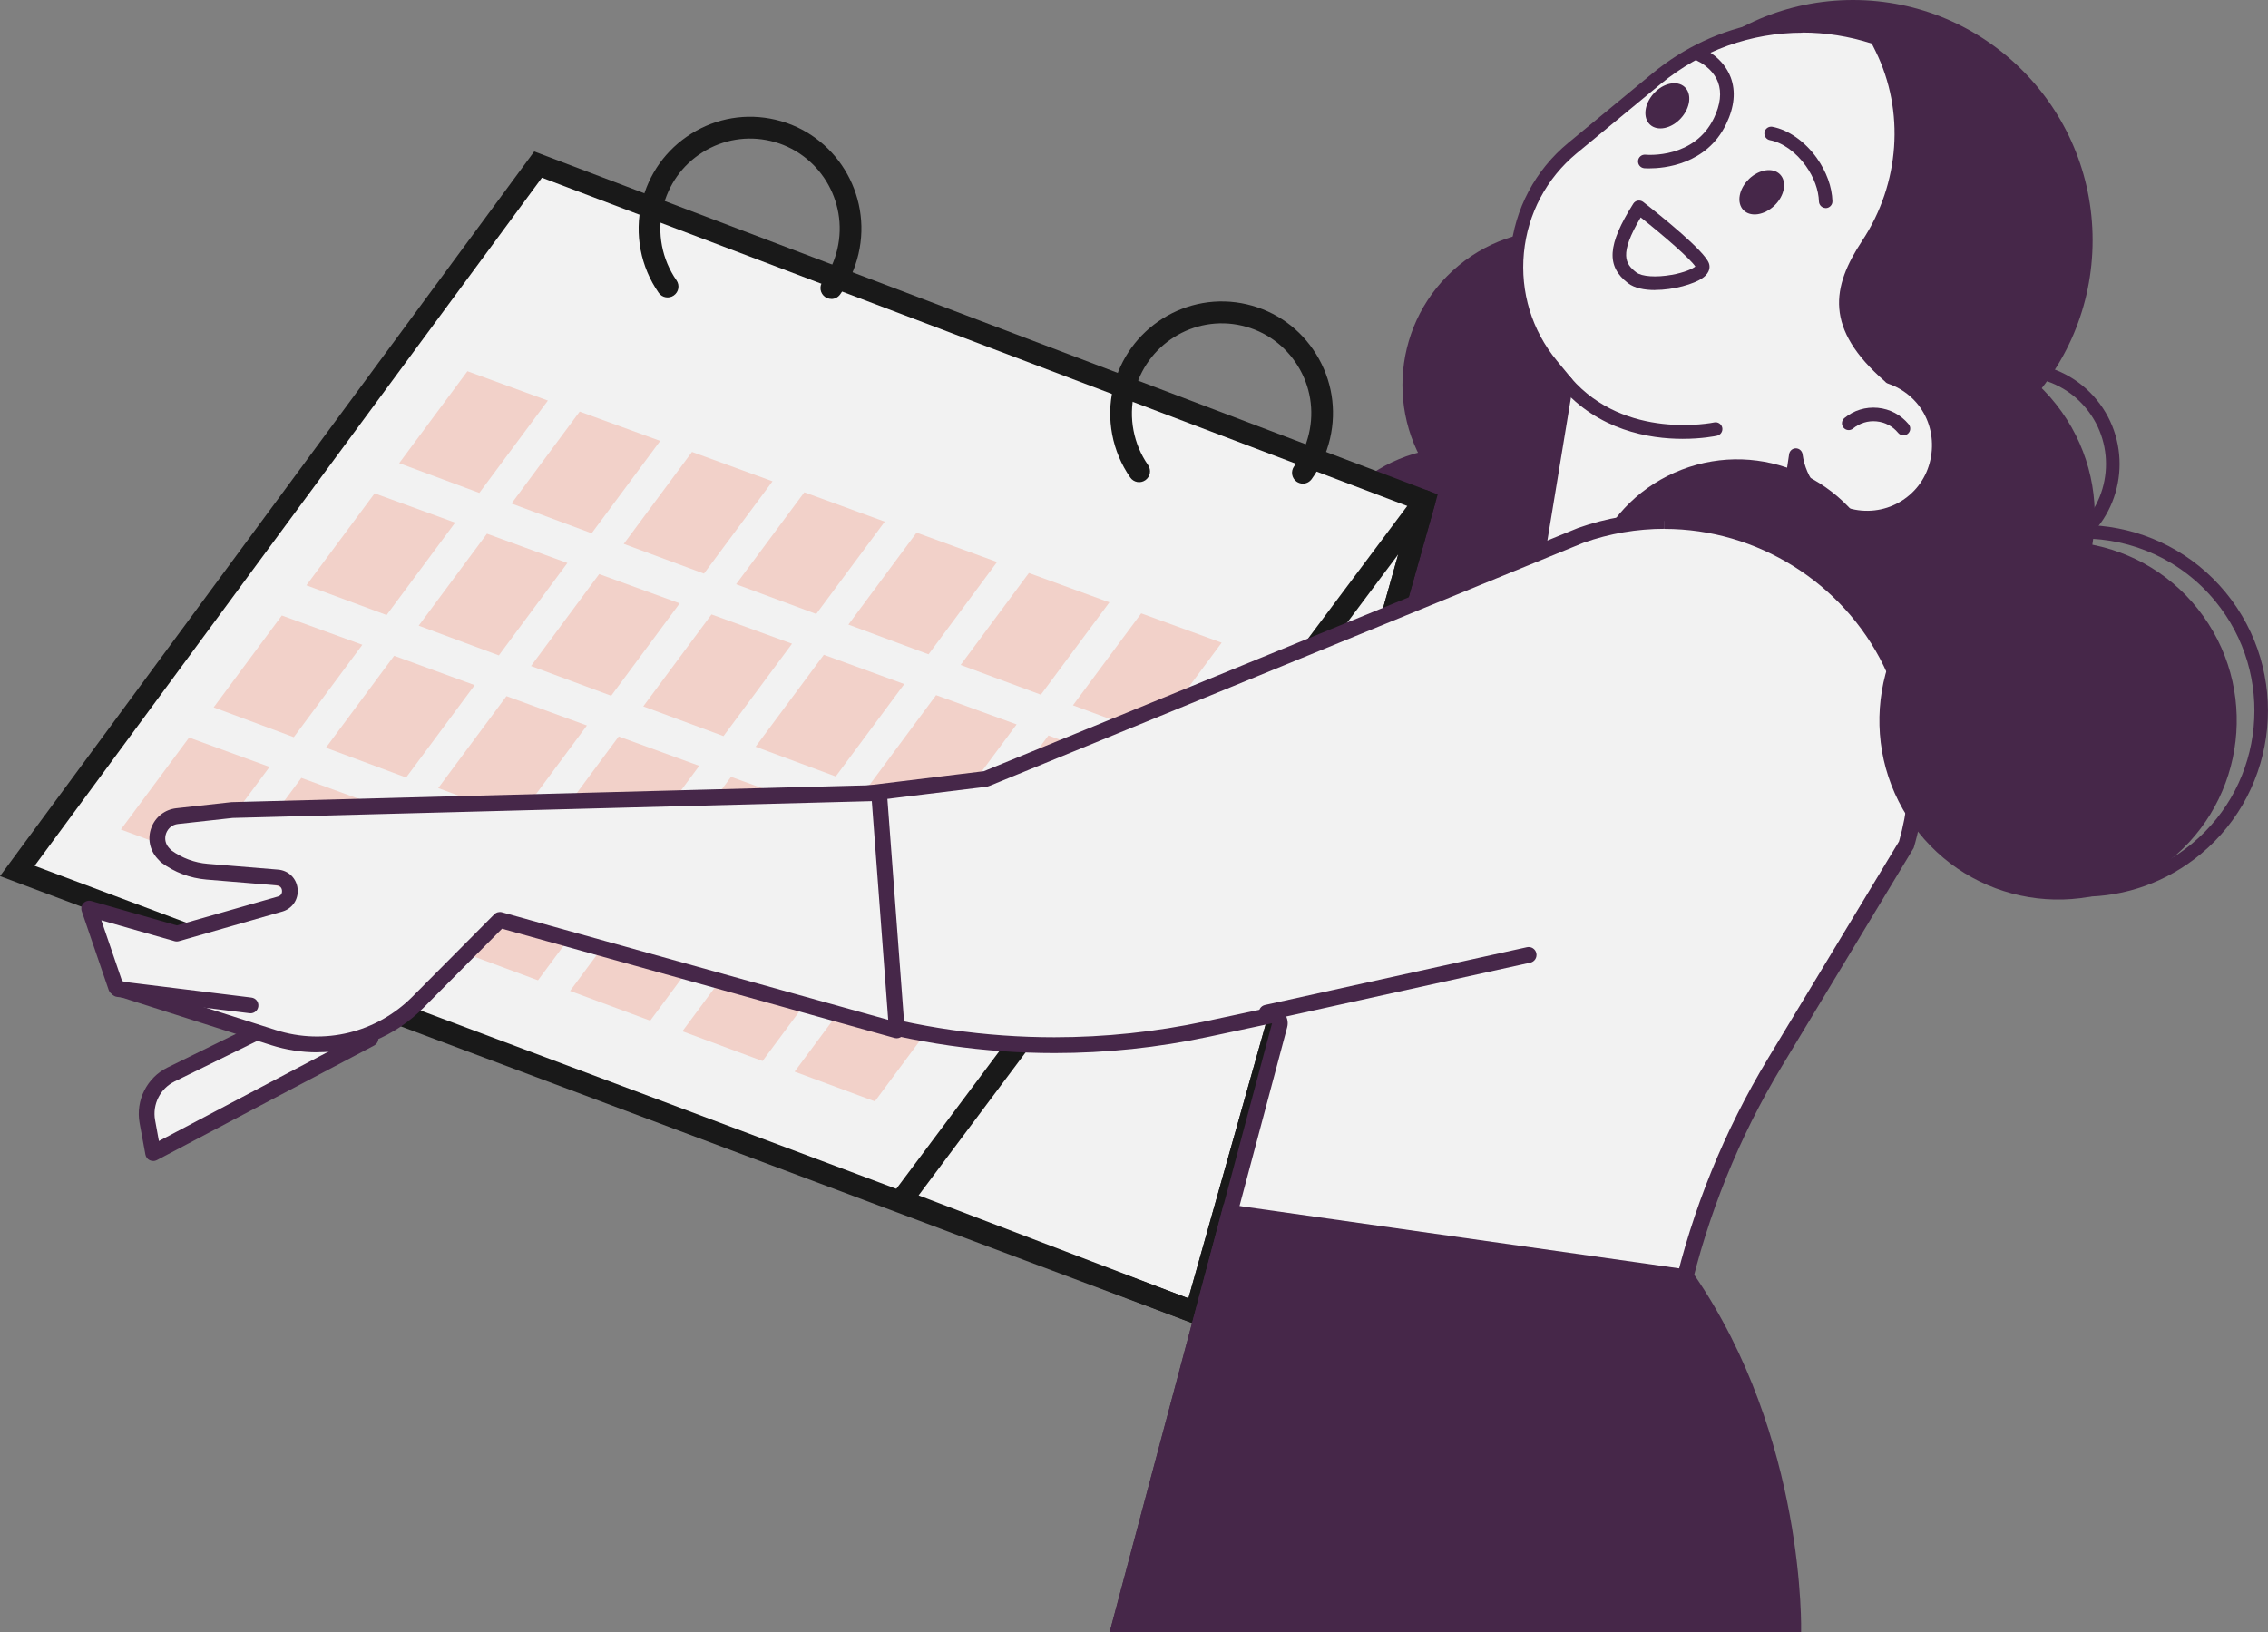 <svg viewBox="0 0 471 339" fill="none"
  xmlns="http://www.w3.org/2000/svg">
  <rect x="0" y="0" width="471" height="339" fill="#808080" stroke="none"/>
  <g clip-path="url(#clip0_10_454)">
    <path d="M343.745 104.762C330.079 116.063 309.857 114.111 298.582 100.413C287.307 86.714 289.254 66.444 302.921 55.143C316.587 43.841 336.809 45.794 348.084 59.492C359.359 73.191 357.411 93.46 343.745 104.762Z" fill="#462749" />
    <path d="M308.852 156.648C326.254 153.308 337.661 136.459 334.328 119.016C330.996 101.572 314.187 90.138 296.784 93.479C279.381 96.819 267.975 113.668 271.307 131.112C274.64 148.555 291.449 159.989 308.852 156.648Z" fill="#462749" />
    <path d="M419.428 137.369C436.125 125.462 440.03 102.242 428.151 85.506C416.272 68.77 393.107 64.855 376.41 76.762C359.713 88.669 355.808 111.889 367.687 128.625C379.566 145.362 402.731 149.276 419.428 137.369Z" fill="#462749" />
    <path d="M419.233 117.381C413.183 117.381 407.182 114.778 403.033 109.746C399.47 105.413 397.807 99.952 398.345 94.365C398.884 88.778 401.56 83.73 405.883 80.159C414.799 72.794 428.037 74.064 435.401 83C442.749 91.936 441.482 105.206 432.566 112.587C428.671 115.81 423.952 117.381 419.248 117.381H419.233ZM419.201 78.191C415.131 78.191 411.046 79.555 407.673 82.333C403.935 85.429 401.623 89.794 401.148 94.619C400.689 99.46 402.13 104.19 405.218 107.937C411.584 115.683 423.049 116.778 430.761 110.397C438.489 104.016 439.581 92.524 433.216 84.794C429.637 80.444 424.427 78.191 419.201 78.191Z" fill="#462749" />
    <path d="M384.807 99.778C412.295 99.778 434.578 77.442 434.578 49.889C434.578 22.336 412.295 0 384.807 0C357.319 0 335.035 22.336 335.035 49.889C335.035 77.442 357.319 99.778 384.807 99.778Z" fill="#462749" />
    <path d="M399.042 82.73C397.236 80.651 394.972 79.191 392.533 78.365H392.549C380.514 67.984 381.607 60.333 387.893 50.825C395.938 38.635 397.22 23.175 390.76 10.063L389.714 7.937C374.576 2.841 357.235 5.413 344.013 16.349L326.562 30.762C312.959 42.016 311.011 62.191 322.239 75.825L325.327 79.571L318.232 122.603L311.787 155.159L364.266 152.778L372.96 94.571C373.324 97.238 374.385 99.857 376.222 102.079C381.543 108.556 391.14 109.397 397.521 103.889C403.681 98.571 404.378 88.905 399.057 82.746L399.042 82.73Z" fill="#F2F2F2" />
    <path d="M311.787 156.556C311.376 156.556 310.996 156.381 310.726 156.063C310.441 155.73 310.33 155.286 310.41 154.873L316.855 122.317L323.838 79.968L321.162 76.714C315.493 69.825 312.848 61.143 313.703 52.254C314.559 43.365 318.818 35.349 325.691 29.667L343.142 15.254C356.333 4.365 373.911 1.127 390.19 6.587C390.538 6.714 390.839 6.968 391.013 7.302L392.058 9.429C398.614 22.746 397.49 38.905 389.097 51.603C383.143 60.619 382.066 67.365 393.341 77.143C395.97 78.095 398.329 79.714 400.134 81.809C402.953 85.079 404.331 89.317 404.014 93.73C403.698 98.143 401.718 102.127 398.456 104.952C395.099 107.857 390.807 109.238 386.389 108.873C381.971 108.492 377.98 106.397 375.162 102.968C374.544 102.206 373.99 101.397 373.515 100.556L365.692 152.984C365.597 153.651 365.043 154.159 364.362 154.19L311.882 156.571C311.882 156.571 311.835 156.571 311.819 156.571L311.787 156.556ZM374.307 6.794C363.712 6.794 353.356 10.444 344.9 17.413L327.449 31.825C321.162 37.032 317.266 44.365 316.475 52.508C315.699 60.651 318.122 68.603 323.316 74.905L326.404 78.651C326.657 78.968 326.768 79.381 326.705 79.778L319.61 122.81L313.513 153.635L363.032 151.381L371.551 94.317C371.662 93.619 372.248 93.111 372.945 93.111C373.641 93.111 374.243 93.635 374.338 94.333C374.671 96.841 375.7 99.206 377.299 101.143C379.643 103.984 382.937 105.714 386.595 106.032C390.253 106.333 393.8 105.19 396.587 102.778C399.279 100.46 400.91 97.159 401.18 93.492C401.449 89.825 400.309 86.317 397.981 83.619C396.413 81.809 394.386 80.444 392.09 79.667C391.837 79.587 391.615 79.429 391.457 79.222C378.788 68.222 380.403 59.587 386.722 50C394.56 38.143 395.621 23.048 389.509 10.635L388.717 9.048C383.966 7.524 379.121 6.762 374.307 6.762V6.794Z" fill="#462749" />
    <path d="M363.222 37.175C361.115 39.206 360.593 42.095 362.05 43.619C363.507 45.143 366.405 44.714 368.511 42.682C370.617 40.651 371.139 37.762 369.682 36.238C368.226 34.714 365.328 35.143 363.206 37.175H363.222Z" fill="#462749" />
    <path d="M343.696 60.238C341.495 60.238 339.452 59.841 338.122 58.825C333.514 55.318 333.799 50.841 339.183 42.302C339.389 41.968 339.738 41.73 340.133 41.667C340.529 41.603 340.925 41.698 341.242 41.937C345.058 44.921 354.053 52.159 354.908 54.714C355.082 55.222 355.288 56.508 353.61 57.714C351.788 59.016 347.529 60.222 343.712 60.222L343.696 60.238ZM340.735 45.143C336.159 52.841 337.536 54.825 339.817 56.571C340.973 57.444 343.902 57.651 347.133 57.079C349.841 56.603 351.519 55.809 352.074 55.349C351.028 53.762 345.771 49.159 340.735 45.159V45.143Z" fill="#462749" />
    <path d="M379.152 43.206C378.392 43.206 377.774 42.603 377.743 41.841C377.664 39.444 376.713 36.825 375.035 34.476C373.008 31.619 370.205 29.603 367.56 29.111C366.8 28.968 366.294 28.222 366.436 27.46C366.579 26.698 367.323 26.191 368.083 26.333C371.424 26.968 374.877 29.413 377.315 32.841C379.295 35.635 380.451 38.809 380.546 41.762C380.577 42.54 379.96 43.191 379.184 43.222C379.184 43.222 379.152 43.222 379.136 43.222L379.152 43.206Z" fill="#462749" />
    <path d="M343.459 19.381C341.479 21.54 341.115 24.46 342.667 25.889C344.219 27.317 347.085 26.73 349.064 24.571C351.044 22.413 351.408 19.492 349.856 18.064C348.304 16.635 345.438 17.222 343.459 19.381Z" fill="#462749" />
    <path d="M349.461 91.143C342.525 91.143 331.946 89.413 324.108 80.302C323.601 79.714 323.664 78.825 324.25 78.317C324.836 77.809 325.723 77.873 326.23 78.46C337.521 91.571 355.811 87.762 355.985 87.73C356.745 87.571 357.489 88.048 357.664 88.809C357.822 89.571 357.347 90.317 356.587 90.492C356.286 90.556 353.483 91.143 349.429 91.143H349.461Z" fill="#462749" />
    <path d="M395.289 90.413C394.878 90.413 394.482 90.238 394.197 89.905C393.072 88.524 391.473 87.683 389.699 87.508C387.926 87.333 386.2 87.873 384.822 89C384.22 89.492 383.333 89.413 382.842 88.809C382.352 88.206 382.431 87.317 383.032 86.825C384.98 85.206 387.451 84.46 389.968 84.698C392.486 84.936 394.767 86.159 396.382 88.111C396.873 88.714 396.794 89.603 396.192 90.095C395.923 90.317 395.606 90.413 395.289 90.413Z" fill="#462749" />
    <path d="M342.477 34.968C341.843 34.968 341.463 34.937 341.448 34.937C340.672 34.857 340.117 34.175 340.181 33.397C340.26 32.619 340.925 32.063 341.717 32.127C342.128 32.175 351.883 32.968 355.937 24.524C357.283 21.714 357.568 19.206 356.792 17.095C355.652 14.063 352.628 12.714 352.596 12.698C351.883 12.397 351.551 11.571 351.852 10.841C352.152 10.127 352.976 9.794 353.689 10.095C353.863 10.159 357.837 11.889 359.421 16.064C360.498 18.936 360.197 22.191 358.487 25.746C354.417 34.222 345.517 34.968 342.493 34.968H342.477Z" fill="#462749" />
    <path d="M372.27 157.575C388.808 151.198 397.057 132.591 390.696 116.014C384.334 99.438 365.771 91.169 349.233 97.545C332.695 103.922 324.446 122.529 330.808 139.106C337.169 155.682 355.732 163.951 372.27 157.575Z" fill="#462749" />
    <path d="M111.751 34.175L295.857 104.048L248.302 272.619L3.594 180.873L111.751 34.175Z" fill="#F2F2F2" />
    <path d="M249.808 275.603L0 181.952L110.945 31.46L298.581 102.667L249.808 275.603ZM7.189 179.81L246.799 269.635L293.118 105.413L112.544 36.905L7.189 179.81Z" fill="#191919" />
    <path d="M248.303 274.889C248.034 274.889 247.765 274.841 247.496 274.746L186.354 251.413C185.689 251.159 185.182 250.603 184.992 249.921C184.802 249.238 184.929 248.508 185.356 247.936L294.037 102.683C294.686 101.81 295.873 101.54 296.839 102.016C297.821 102.492 298.312 103.603 298.011 104.667L250.473 273.238C250.298 273.841 249.887 274.365 249.317 274.651C249 274.81 248.652 274.889 248.303 274.889ZM190.772 248.254L246.799 269.635L290.379 115.127L190.772 248.254Z" fill="#191919" />
    <path d="M172.656 62.079C172.197 62.079 171.738 61.937 171.326 61.651C170.313 60.921 170.091 59.508 170.819 58.492C172.292 56.46 173.321 54.191 173.892 51.73C176.235 41.682 169.996 31.603 160.004 29.27C155.158 28.143 150.17 28.968 145.942 31.603C141.713 34.238 138.768 38.381 137.628 43.254C136.424 48.413 137.47 53.873 140.494 58.222C141.207 59.254 140.953 60.651 139.924 61.365C138.895 62.079 137.501 61.825 136.789 60.809C133.036 55.413 131.737 48.635 133.241 42.222C134.651 36.175 138.309 31.048 143.566 27.762C148.824 24.476 155.031 23.46 161.033 24.857C173.448 27.762 181.192 40.286 178.278 52.762C177.565 55.809 176.283 58.635 174.462 61.159C174.018 61.762 173.337 62.095 172.641 62.095L172.656 62.079Z" fill="#191919" />
    <path d="M270.584 100.444C270.125 100.444 269.666 100.302 269.254 100.016C268.24 99.286 268.019 97.873 268.747 96.857C270.22 94.825 271.249 92.555 271.819 90.095C272.959 85.222 272.136 80.206 269.507 75.968C266.879 71.73 262.777 68.762 257.931 67.635C247.939 65.302 237.899 71.571 235.556 81.619C234.352 86.778 235.397 92.238 238.422 96.587C239.134 97.619 238.881 99.016 237.852 99.73C236.822 100.444 235.429 100.19 234.716 99.159C230.963 93.762 229.665 86.984 231.169 80.571C234.083 68.095 246.546 60.302 258.961 63.206C264.978 64.619 270.093 68.302 273.339 73.571C276.602 78.841 277.615 85.079 276.206 91.111C275.493 94.159 274.21 96.984 272.389 99.508C271.946 100.111 271.265 100.444 270.568 100.444H270.584Z" fill="#191919" />
    <path d="M113.78 83.191L97.073 77.095L82.9 96.191L99.544 102.365L113.78 83.191Z" fill="#F2D1C9" />
    <path d="M137.106 91.571L120.384 85.476L106.227 104.571L122.87 110.746L137.106 91.571Z" fill="#F2D1C9" />
    <path d="M160.432 99.952L143.71 93.857L129.537 112.952L146.196 119.127L160.432 99.952Z" fill="#F2D1C9" />
    <path d="M183.743 108.333L167.036 102.238L152.863 121.333L169.507 127.508L183.743 108.333Z" fill="#F2D1C9" />
    <path d="M207.067 116.714L190.345 110.619L176.188 129.714L192.831 135.889L207.067 116.714Z" fill="#F2D1C9" />
    <path d="M230.393 125.095L213.671 119L199.498 138.095L216.157 144.27L230.393 125.095Z" fill="#F2D1C9" />
    <path d="M253.704 133.476L236.997 127.381L222.824 146.476L239.467 152.651L253.704 133.476Z" fill="#F2D1C9" />
    <path d="M94.522 108.54L77.8 102.46L63.627 121.556L80.286 127.73L94.522 108.54Z" fill="#F2D1C9" />
    <path d="M117.833 116.921L101.126 110.841L86.953 129.937L103.596 136.111L117.833 116.921Z" fill="#F2D1C9" />
    <path d="M141.159 125.302L124.436 119.222L110.279 138.317L126.923 144.492L141.159 125.302Z" fill="#F2D1C9" />
    <path d="M164.485 133.683L147.763 127.603L133.59 146.698L150.249 152.873L164.485 133.683Z" fill="#F2D1C9" />
    <path d="M187.794 142.063L171.087 135.984L156.914 155.079L173.557 161.254L187.794 142.063Z" fill="#F2D1C9" />
    <path d="M211.12 150.444L194.397 144.365L180.24 163.46L196.884 169.635L211.12 150.444Z" fill="#F2D1C9" />
    <path d="M234.446 158.825L217.724 152.746L203.551 171.841L220.21 178.016L234.446 158.825Z" fill="#F2D1C9" />
    <path d="M75.251 133.905L58.528 127.825L44.371 146.905L61.014 153.095L75.251 133.905Z" fill="#F2D1C9" />
    <path d="M98.577 142.286L81.855 136.19L67.682 155.286L84.341 161.476L98.577 142.286Z" fill="#F2D1C9" />
    <path d="M121.887 150.667L105.181 144.571L91.008 163.667L107.651 169.857L121.887 150.667Z" fill="#F2D1C9" />
    <path d="M145.214 159.048L128.491 152.952L114.334 172.048L130.977 178.238L145.214 159.048Z" fill="#F2D1C9" />
    <path d="M168.538 167.429L151.816 161.333L137.643 180.429L154.302 186.619L168.538 167.429Z" fill="#F2D1C9" />
    <path d="M191.848 175.81L175.142 169.714L160.969 188.81L177.628 195L191.848 175.81Z" fill="#F2D1C9" />
    <path d="M215.174 184.19L198.468 178.095L184.295 197.19L200.938 203.381L215.174 184.19Z" fill="#F2D1C9" />
    <path d="M55.979 159.27L39.273 153.175L25.1 172.27L41.743 178.444L55.979 159.27Z" fill="#F2D1C9" />
    <path d="M79.305 167.651L62.583 161.556L48.426 180.651L65.069 186.825L79.305 167.651Z" fill="#F2D1C9" />
    <path d="M102.632 176.032L85.909 169.937L71.736 189.032L88.395 195.206L102.632 176.032Z" fill="#F2D1C9" />
    <path d="M125.942 184.413L109.235 178.317L95.062 197.413L111.722 203.587L125.942 184.413Z" fill="#F2D1C9" />
    <path d="M149.266 192.794L132.56 186.698L118.387 205.794L135.03 211.968L149.266 192.794Z" fill="#F2D1C9" />
    <path d="M172.592 201.175L155.87 195.079L141.713 214.175L158.356 220.349L172.592 201.175Z" fill="#F2D1C9" />
    <path d="M195.903 209.556L179.196 203.46L165.023 222.556L181.683 228.73L195.903 209.556Z" fill="#F2D1C9" />
    <path d="M232.562 337.349L265.738 212.921C265.88 212.365 265.738 211.778 265.342 211.365C265.025 211.032 264.598 210.857 264.154 210.857C264.043 210.857 263.933 210.857 263.822 210.889L250.662 213.698C240.274 215.921 229.617 217.032 218.991 217.032C204.517 217.032 190.122 214.968 176.235 210.889L169.853 209.016L161.682 167.016L204.549 161.778C204.691 161.762 204.834 161.73 204.976 161.667L328.368 111.159C333.926 109.19 339.785 108.19 345.708 108.19C365.502 108.19 383.951 119.698 392.676 137.524C398.472 149.333 399.612 162.778 395.923 175.413L368.638 220.603C350.459 250.73 342.525 285.175 345.708 320.238L347.26 337.365H232.594L232.562 337.349Z" fill="#F2F2F2" />
    <path d="M345.677 106.556V109.841C364.854 109.841 382.717 121 391.173 138.254C396.747 149.635 397.887 162.571 394.372 174.746L367.198 219.762C348.828 250.175 340.831 284.984 344.03 320.381L345.424 335.73H234.685L267.306 213.349C267.607 212.254 267.306 211.063 266.514 210.238C265.897 209.571 265.026 209.222 264.139 209.222C263.917 209.222 263.68 209.238 263.458 209.302L250.299 212.111C240.021 214.302 229.475 215.413 218.96 215.413C204.645 215.413 190.408 213.365 176.663 209.333L171.231 207.746L163.583 168.444L204.708 163.413C204.993 163.381 205.278 163.302 205.547 163.19L328.859 112.714C334.291 110.794 339.944 109.825 345.661 109.825V106.54L345.677 106.556ZM345.677 106.556C339.707 106.556 333.642 107.556 327.719 109.651L204.328 160.159L159.719 165.619L168.428 210.333L175.776 212.492C189.87 216.619 204.423 218.698 218.992 218.698C229.712 218.698 240.449 217.571 251.011 215.317L264.171 212.508L230.441 339.016H349.034L347.324 320.095C344.204 285.635 352.154 251.079 370.032 221.46L397.428 176.079C401.292 163.032 400.12 149.016 394.134 136.81C384.838 117.841 365.757 106.556 345.693 106.556H345.677Z" fill="#462749" />
    <path d="M317.458 198.317L263.062 210.317L317.458 198.317Z" fill="#F2F2F2" />
    <path d="M263.062 211.952C262.318 211.952 261.637 211.429 261.463 210.667C261.273 209.778 261.827 208.905 262.714 208.714L317.11 196.714C317.996 196.524 318.867 197.079 319.057 197.968C319.247 198.857 318.693 199.73 317.806 199.921L263.411 211.921C263.284 211.952 263.173 211.952 263.062 211.952Z" fill="#462749" />
    <path d="M59.162 211.54L35.519 223.143C31.877 224.937 29.85 228.936 30.594 232.952L31.798 239.476L76.929 215.667L59.162 211.54Z" fill="#F2F2F2" />
    <path d="M31.797 241.111C31.56 241.111 31.306 241.048 31.084 240.952C30.609 240.73 30.293 240.286 30.198 239.778L28.994 233.254C28.123 228.54 30.514 223.778 34.806 221.683L58.449 210.079C58.781 209.921 59.177 209.873 59.541 209.952L77.309 214.079C77.974 214.238 78.481 214.794 78.56 215.46C78.655 216.143 78.306 216.794 77.705 217.127L32.573 240.936C32.336 241.063 32.066 241.127 31.813 241.127L31.797 241.111ZM59.367 213.254L36.247 224.603C33.27 226.063 31.607 229.365 32.209 232.635L33.001 236.968L72.273 216.254L59.351 213.254H59.367Z" fill="#462749" />
    <path d="M33.937 177.222L34.492 177.81C36.978 179.667 39.939 180.778 43.043 181.032L57.659 182.238C60.779 182.492 61.206 186.889 58.198 187.762L36.74 193.905L18.529 188.714L24.119 205.063L56.804 215.492C67.398 218.873 78.974 216.032 86.813 208.143L103.804 191.048L186.261 214L182.571 164.698L48.285 168.238L36.804 169.508C33.051 169.921 31.372 174.444 33.937 177.222Z" fill="#F2F2F2" />
    <path d="M65.845 218.54C62.662 218.54 59.448 218.048 56.297 217.048L23.612 206.619C23.121 206.46 22.725 206.079 22.567 205.587L16.977 189.238C16.787 188.667 16.913 188.016 17.341 187.571C17.768 187.127 18.386 186.952 18.972 187.127L36.724 192.19L57.722 186.19C58.593 185.937 58.593 185.175 58.561 184.937C58.545 184.714 58.403 183.952 57.484 183.873L42.868 182.667C39.463 182.381 36.217 181.159 33.477 179.111C33.398 179.048 33.319 178.984 33.256 178.905L32.701 178.317C31.086 176.571 30.595 174.111 31.434 171.889C32.258 169.667 34.237 168.127 36.597 167.857L48.078 166.587L182.507 163.032C183.394 162.936 184.122 163.683 184.185 164.556L187.875 213.857C187.907 214.381 187.701 214.905 187.273 215.254C186.862 215.587 186.307 215.714 185.801 215.571L104.263 192.873L87.952 209.286C81.966 215.302 74.001 218.524 65.83 218.524L65.845 218.54ZM25.401 203.746L57.294 213.921C67.35 217.127 78.213 214.46 85.656 206.984L102.647 189.889C103.059 189.476 103.677 189.302 104.247 189.46L184.455 211.794L181.05 166.381L48.315 169.873L36.961 171.127C35.821 171.254 34.918 171.968 34.507 173.048C34.111 174.127 34.333 175.254 35.108 176.095L35.552 176.571C37.769 178.19 40.398 179.175 43.137 179.397L57.753 180.603C59.939 180.778 61.602 182.429 61.807 184.603C62.029 186.778 60.699 188.73 58.608 189.317L37.151 195.46C36.866 195.54 36.549 195.54 36.249 195.46L21.046 191.127L25.354 203.73L25.401 203.746Z" fill="#462749" />
    <path d="M52.036 208.794L24.514 205.397L52.036 208.794Z" fill="#F2F2F2" />
    <path d="M52.035 210.429C52.035 210.429 51.893 210.429 51.829 210.429L24.307 207.032C23.404 206.921 22.771 206.095 22.882 205.206C22.993 204.302 23.832 203.683 24.703 203.778L52.225 207.175C53.128 207.286 53.761 208.111 53.65 209C53.555 209.825 52.843 210.444 52.035 210.444V210.429Z" fill="#462749" />
    <path d="M448.991 179.875C465.656 167.924 469.501 144.694 457.579 127.989C445.656 111.284 422.48 107.43 405.815 119.381C389.149 131.331 385.304 154.562 397.227 171.267C409.149 187.972 432.325 191.826 448.991 179.875Z" fill="#462749" />
    <path d="M432.566 186.222C431.315 186.222 430.064 186.159 428.813 186.048C418.567 185.063 409.335 180.127 402.779 172.175C389.271 155.746 391.615 131.365 407.989 117.825C424.379 104.286 448.703 106.635 462.211 123.048C475.718 139.476 473.375 163.857 457.001 177.397C450.033 183.143 441.482 186.222 432.566 186.222ZM432.471 111.841C424.474 111.841 416.43 114.508 409.794 120C394.608 132.556 392.439 155.143 404.965 170.365C411.03 177.746 419.597 182.302 429.082 183.222C438.568 184.143 447.848 181.302 455.211 175.206C470.398 162.651 472.567 140.063 460.041 124.841C452.994 116.27 442.764 111.841 432.471 111.841Z" fill="#462749" />
    <path d="M374.037 339C374.037 339 375.13 298.651 351.836 264.73C351.424 264.111 351.187 263.762 351.187 263.762L254.146 250L230.424 339H374.037Z" fill="#462749" />
  </g>
  <defs>
    <clipPath id="clip0_10_454">
      <rect width="471" height="339" fill="white" />
    </clipPath>
  </defs>
</svg>
